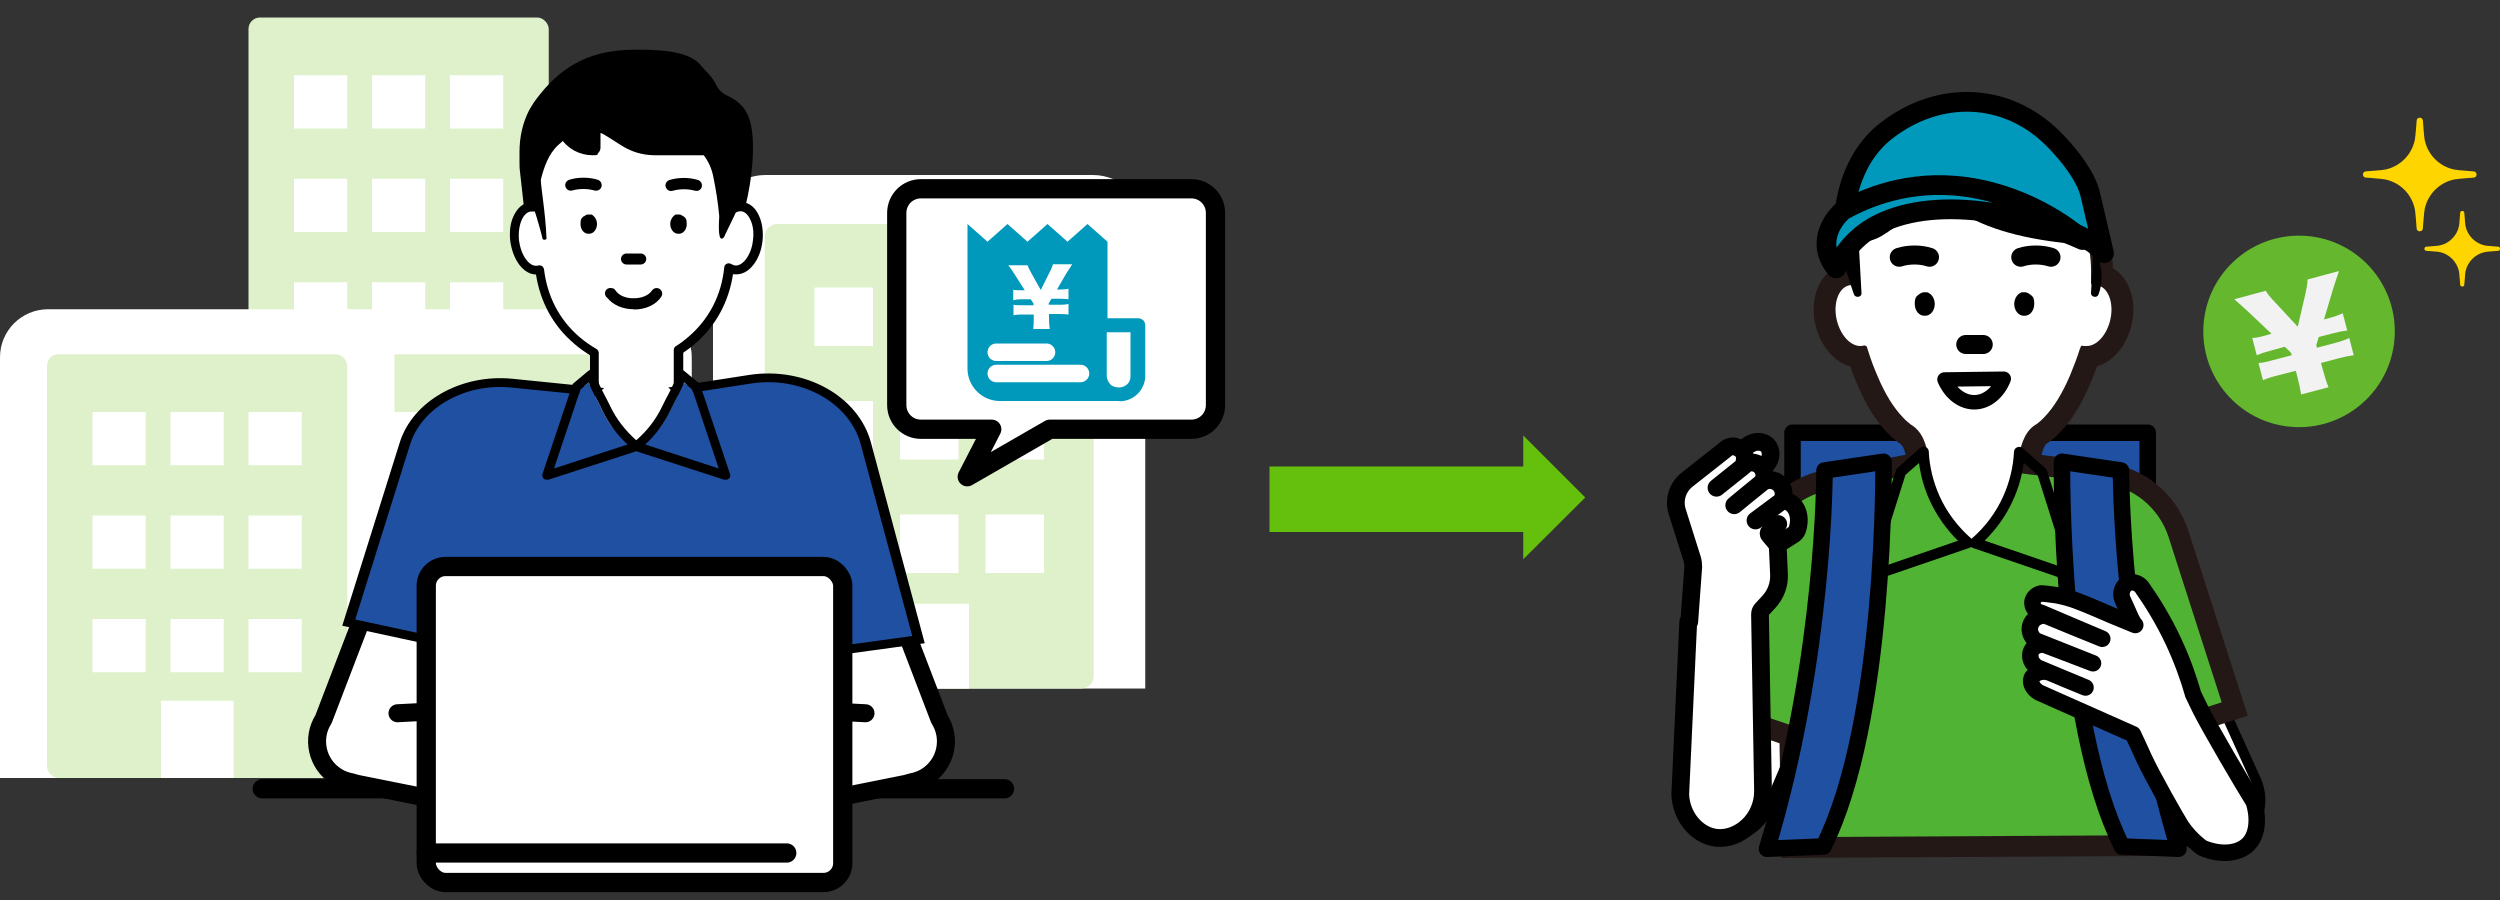 <?xml version="1.0" encoding="UTF-8"?>
<svg id="_レイヤー_1" data-name="レイヤー_1" xmlns="http://www.w3.org/2000/svg" width="1000" height="360" version="1.1" viewBox="0 0 1000 360">
  <rect x="0" y="0" width="1000" height="360" fill="#333333" stroke="none"/>
  <!-- Generator: Adobe Illustrator 29.7.1, SVG Export Plug-In . SVG Version: 2.1.1 Build 8)  -->
  <g>
    <g>
      <rect x="717" y="173.1" width="142.1" height="165.9" fill="#1f50a2" stroke="#000" stroke-linecap="round" stroke-linejoin="round" stroke-width="6.6"/>
      <g>
        <path d="M737.8,246.3l-32.4,75.8c-2.5,6.6-8.5,10.7-14.9,10.7s-4-.4-6-1.2c-8.2-3.5-12.2-13.4-8.9-22.1l32.4-75.8c3.3-8.7,12.6-12.9,20.8-9.4,8.2,3.5,12.2,13.4,8.9,22.1ZM690.5,336.9h0c-2.5,0-5-.5-7.4-1.5-5-2.1-8.9-6.1-11-11.4-2-4.9-2.1-10.3-.5-15.3,0,0,0,0,0,0,0-.3.2-.6.3-.9l32.4-75.8c2-5.3,5.8-9.4,10.7-11.6,4.9-2.2,10.4-2.3,15.3-.2,5,2.1,8.9,6.1,11,11.3,2.1,5.2,2.2,11,.2,16.2l-19.5,41.8h0l-1.8,4.8-11,29.2c-.7,1.8-1.6,3.5-2.6,4.9h0c-1.9,2.6-4.2,4.7-7,6.1h0l-9.1,2.2Z"/>
        <path d="M728.9,224.2c-8.2-3.5-17.5.7-20.8,9.4l-32.4,75.8c-3.3,8.7.7,18.6,8.9,22.1,2,.8,4,1.2,6,1.2,6.4,0,12.4-4,14.9-10.7l32.4-75.8c3.3-8.7-.7-18.6-8.9-22.1Z" fill="#fff"/>
      </g>
      <g>
        <path d="M844.4,228.4c8.7-3.5,18.6.7,22.1,9.4l34.3,75.8c3.5,8.7-.7,18.6-9.4,22.1-2.1.8-4.2,1.2-6.3,1.2-6.7,0-13.1-4-15.8-10.7l-34.3-75.8c-3.5-8.7.7-18.6,9.4-22.1ZM875.5,338.9h0c-2.9-1.4-5.4-3.5-7.4-6.1h0c-1.1-1.5-2.1-3.1-2.8-4.9l-11.7-29.2-1.9-4.8h0l-20.6-41.8c-2.1-5.3-2-11,.2-16.2,2.2-5.2,6.3-9.2,11.6-11.3,5.3-2.1,11-2.1,16.2.2,5.2,2.2,9.2,6.3,11.3,11.6l34.3,75.8c.1.3.2.6.3.9,0,0,0,0,0,0,1.7,5,1.5,10.4-.5,15.3-2.2,5.2-6.4,9.2-11.6,11.4-2.5,1-5.1,1.5-7.8,1.5h0l-9.6-2.2Z"/>
        <path d="M844.4,228.4c8.7-3.5,18.6.7,22.1,9.4l34.3,75.8c3.5,8.7-.7,18.6-9.4,22.1-2.1.8-4.2,1.2-6.3,1.2-6.7,0-13.1-4-15.8-10.7l-34.3-75.8c-3.5-8.7.7-18.6,9.4-22.1Z" fill="#fff"/>
      </g>
      <g>
        <g>
          <path d="M771.6,195h0c.6-8.1-.2-14.8-2.2-19.3-1.2-2.7-3-4.7-5.1-5.9-1-.8-2-1.6-3-2.7-3.8-3.9-7.3-9.5-10.3-16.7-1.4-3.2-2.6-6.4-3.6-9.6-.2-.6-.4-1.2-.6-1.9,0-.2-.2-.4-.5-.6-.1,0-.3-.1-.4-.1s-.2,0-.3,0h-.1c-.5.2-.9.2-1.4.2-3.9,0-7.8-4.2-9.3-10-1.7-6.6.4-13,4.6-14.2.5-.1.9-.2,1.4-.2s.5,0,.8,0c0,0,0,0,.1,0,.2,0,.4,0,.6-.2.2-.2.3-.4.3-.7,0-.8,0-1.5,0-2.2-.4-12.5,2.8-22.3,9.4-29.3,7.6-8,19.7-12.1,35.9-12.3,0,0,.2,0,.4,0,.2,0,.3,0,.4,0h.7s.8,0,.8,0c.1,0,.2,0,.4,0,.1,0,.3,0,.4,0,16.2.2,28.3,4.3,35.9,12.3,6.7,7,9.9,16.8,9.5,29.3,0,.7,0,1.4,0,2.2,0,.3.1.5.3.7.2.2.4.2.6.2s0,0,.1,0c.2,0,.4,0,.6,0,.5,0,1,0,1.4.2,4.2,1.2,6.3,7.6,4.6,14.2-1.5,5.8-5.4,10-9.3,10s-.9,0-1.4-.2c0,0-.2,0-.2,0-.4,0-.8.3-.9.7,0,.2-.1.4-.2.5-1.1,3.5-2.5,7.2-4,10.8-3.1,7.2-6.5,12.8-10.3,16.7-.9,1-1.9,1.9-3,2.7-2,1.1-3.6,2.8-4.8,5.2-2.3,4.5-3.2,11.4-2.5,20" fill="none" stroke="#231815" stroke-width="17.5"/>
          <path d="M789.6,221.7c-6.6,0-12.8-23-18-26.7h0c.6-8.1-.2-14.8-2.2-19.3-1.2-2.7-3-4.7-5.1-5.9-1-.8-2-1.6-3-2.7-3.8-3.9-7.3-9.5-10.3-16.7-1.4-3.2-2.6-6.4-3.6-9.6-.2-.6-.4-1.2-.6-1.9,0-.2-.2-.4-.5-.6-.1,0-.3-.1-.4-.1s-.2,0-.3,0h-.1c-.5.2-.9.2-1.4.2-3.9,0-7.8-4.2-9.3-10-1.7-6.6.4-13,4.6-14.2.5-.1.9-.2,1.4-.2s.5,0,.8,0c0,0,0,0,.1,0,.2,0,.4,0,.6-.2.2-.2.3-.4.3-.7,0-.8,0-1.5,0-2.2-.4-12.5,2.8-22.3,9.4-29.3,7.6-8,19.7-12.1,35.9-12.3,0,0,.2,0,.4,0,.2,0,.3,0,.4,0h.7s.8,0,.8,0c.1,0,.2,0,.4,0,.1,0,.3,0,.4,0,16.2.2,28.3,4.3,35.9,12.3,6.7,7,9.9,16.8,9.5,29.3,0,.7,0,1.4,0,2.2,0,.3.1.5.3.7.2.2.4.2.6.2s0,0,.1,0c.2,0,.4,0,.6,0,.5,0,1,0,1.4.2,4.2,1.2,6.3,7.6,4.6,14.2-1.5,5.8-5.4,10-9.3,10s-.9,0-1.4-.2c0,0-.2,0-.2,0-.4,0-.8.3-.9.7,0,.2-.1.4-.2.5-1.1,3.5-2.5,7.2-4,10.8-3.1,7.2-6.5,12.8-10.3,16.7-.9,1-1.9,1.9-3,2.7-2,1.1-3.6,2.8-4.8,5.2-2.3,4.5-3.2,11.4-2.5,20-5.2,3.7-11.4,26.7-18,26.7Z" fill="#fff"/>
        </g>
        <g>
          <g>
            <path d="M812,117.8c-.5-.5-1.2-.8-1.9-.9,0,0-.2,0-.3,0s-.2,0-.2,0h0s0,0-.1,0c-.2,0-.3,0-.5,0-.2,0-.3,0-.5.1-.3.1-.6.3-.9.5-1.1.8-1.9,2.4-1.9,4.1,0,2.6,1.7,4.7,3.8,4.7s.1,0,.2,0c0,0,.1,0,.2,0,2.1,0,3.8-2.1,3.8-4.7s-.6-3-1.6-3.8Z"/>
            <path d="M767.6,117.8c.5-.5,1.2-.8,1.9-.9,0,0,.2,0,.3,0s.2,0,.2,0h0s0,0,.1,0c.2,0,.3,0,.5,0,.2,0,.3,0,.5.1.3.1.6.3.9.5,1.1.8,1.9,2.4,1.9,4.1,0,2.6-1.7,4.7-3.8,4.7s-.1,0-.2,0c0,0-.1,0-.2,0-2.1,0-3.8-2.1-3.8-4.7s.6-3,1.6-3.8Z"/>
          </g>
          <path d="M801.5,151.5c-2.2,5.6-6.6,9.2-11.4,9.4-5,.2-9.8-3.3-12.3-9.1,7.9-.1,15.7-.2,23.6-.3Z" fill="none" stroke="#000" stroke-linecap="round" stroke-linejoin="round" stroke-width="5.8"/>
        </g>
        <path d="M820.4,102.9c-3.7-1.2-8.5-1.2-12.1,0" fill="none" stroke="#000" stroke-linecap="round" stroke-linejoin="round" stroke-width="7.6"/>
        <path d="M759.7,102.9c3.7-1.2,8.5-1.2,12.1,0" fill="none" stroke="#000" stroke-linecap="round" stroke-linejoin="round" stroke-width="7.6"/>
        <line x1="786.3" y1="137.8" x2="793.3" y2="137.8" fill="none" stroke="#000" stroke-linecap="round" stroke-linejoin="round" stroke-width="7.6"/>
        <path d="M833.5,89.2l-48-11.5-33.4,4.2-8.5,4.1c2.1,4-7.9,14.6-6.3,18.9,1.6,4.3,2.8,8.7,4.3,12.9.6,1.5,3.1,1.1,3-.5l-1.1-19.9c3.4-.7,6.6-1.5,9.1-3,13.3-7.7,15.5-18,16.8-23.1h1.9c3,6.9,15.8,24.3,66.2,26.8l-1.1,19.2c0,1.6,2.5,2,3,.5,3.9-10.5-2.8-17.6-1.8-28.6"/>
        <path d="M841.6,101.3c-1.8-7.7-3.6-15.4-5.4-23.1-1.5-7.1-8-15.8-15-22.8-18.6-18.5-45.7-19.5-66.8-3-3,2.3-9,7.7-13,17.9-3.9,9.8-4.1,19.2-4,23.9,7.7-4.9,24.8-14,48.1-11.1,34,4.2,50,10.8,56.1,18.2Z" fill="#0099bc" stroke="#000" stroke-linejoin="round" stroke-width="7.9"/>
        <path d="M734.5,107.3c2.2-4.8,4.9-8.4,7.7-11.1,17.3-17,55-16.2,90.8-.2-4.5-4.4-24.3-19.5-50.9-21.7-22.2-1.9-38.8,6.5-44.9,9.9-.6.5-7.6,6.6-6.5,15.1.5,3.9,2.6,6.7,3.7,8Z" fill="#0099bc" stroke="#000" stroke-linejoin="round" stroke-width="7.9"/>
      </g>
      <g>
        <path d="M893.8,283.6l-22.5-70c-4.4-13.6-16.4-23.2-30.6-24.5l-33.8-4.1c-.6,3.9-2,9.5-5.1,15.6-2.7,5.3-7.8,15.5-13.8,16-7,.6-15.5-12.2-20.4-31.6l-35.2,6.6c-13.3,1.9-24.4,11.1-28.7,23.8l-22.6,67.1,34.7,11.7.8,44.7,150.9-.8-.8-45.9,27.1-8.7Z" fill="#51b333"/>
        <path d="M767.7,185.1l-35.2,6.6c-13.3,1.9-24.4,11.1-28.7,23.8l-22.6,67.1,34.7,11.7.8,44.7,150.9-.8-.8-45.9,27.1-8.7-22.5-70c-4.4-13.6-16.4-23.2-30.6-24.5l-33.8-4.1" fill="none" stroke="#231815" stroke-width="8.3"/>
      </g>
      <path d="M830.2,233.1c-.2,0-.5,0-.7-.1l-40.3-13.8c-.7-.2-1.3-.9-1.4-1.6-.1-.7.1-1.5.7-2,5.5-4.7,9.9-10.6,12.8-17.1,2.5-5.6,4-11.6,4.3-17.8,0-.8.5-1.5,1.3-1.8.8-.3,1.6-.2,2.2.4l9.5,8.4,13.6,42.8c.2.8,0,1.6-.5,2.2-.4.4-.9.6-1.5.6ZM794,216.3l32.9,11.3-11.9-37.7-5.5-4.8c-.7,5.2-2.1,10.2-4.3,15-2.7,6-6.6,11.5-11.3,16.1Z"/>
      <g>
        <path d="M787.3,217.1l-40.3,13.8,13.4-42.2,9-8c.2,4.3,1.1,11.1,4.5,18.5,4.1,9.1,9.9,14.9,13.4,17.9Z" fill="#51b333"/>
        <path d="M747,233.1c-.5,0-1.1-.2-1.5-.6-.6-.6-.8-1.4-.5-2.2l13.4-42.2c.1-.4.3-.7.6-.9l9-8c.6-.5,1.5-.7,2.2-.4.8.3,1.3,1,1.3,1.8.3,6.2,1.8,12.2,4.3,17.8,2.9,6.5,7.4,12.4,12.8,17.1.6.5.8,1.3.7,2-.1.7-.7,1.4-1.4,1.6l-40.3,13.8c-.2,0-.5.1-.7.1ZM762.2,189.9l-11.9,37.7,32.9-11.3c-4.7-4.6-8.6-10.2-11.3-16.1-2.2-4.8-3.6-9.8-4.3-15l-5.5,4.8Z"/>
      </g>
      <path d="M871.4,339.5c-23.3-77.1-23-151.3-23-151.3l-23.6-3.5s-1.3,103.3,24,153.9l22.6.9Z" fill="#1f50a2" stroke="#000" stroke-linecap="round" stroke-linejoin="round" stroke-width="6.6"/>
      <path d="M706.8,339.5c23.3-77.1,23-151.3,23-151.3l23.6-3.5s1.3,103.3-24,153.9l-22.6.9Z" fill="#1f50a2" stroke="#000" stroke-linecap="round" stroke-linejoin="round" stroke-width="6.6"/>
      <path d="M849.1,339.5" fill="#1f50a2" stroke="#000" stroke-linecap="round" stroke-linejoin="round" stroke-width="6.6"/>
      <path d="M877.2,277.6c1,2.1,2,4.1,3,6.2,3.7,7.4,17.2,30.4,21.1,36.6.7,1.1,3.6,11.5-1.9,17.2-4,4.1-11.4,4.6-18.6,1.5-4.1-3.1-6.7-6.3-8.2-8.5-1.6-2.4-11.8-20.3-15.2-27.8-1.8-4-3.3-7.2-4.2-9.1-12.5-5.6-25.1-11.1-37.6-16.7-2.4-1.4-3.6-3.8-3-5.5.7-2.2,4.4-3.9,8.1-2.1,4.5,1.9,9,3.8,13.5,5.6-6.2-2.6-12.4-5.2-18.5-7.7-3.1-1.2-4.3-4.6-3.2-6.9.8-1.8,3-2.8,5.3-2.5,6.5,2.5,12.9,4.9,19.4,7.4l-22.9-9.1c-1.9-1.4-2.8-3.8-2.2-5.9.7-2.6,3.4-4.4,6.3-4,7.5,3.1,15,6.2,22.5,9.2-8.2-3.5-16.4-6.9-24.5-10.4-2.3-.4-3.7-2.5-3.4-4.5.3-1.5,1.6-2.8,3.3-3.2,1.5,0,3.7.3,6.4.7,5.9,1.1,9.7,2.8,16.1,5.5,3.4,1.5,8.6,3.7,15.3,6.4-1.5-1.5-2.8-5.5-5-10-1.3-2.8,0-5.8,2.2-6.8,1.7-.7,3.9-.1,5.3,1.5,4.1,5.8,8.6,13,12.7,21.7,3.6,7.7,6.1,14.8,7.9,21.1Z" fill="#fff" stroke="#000" stroke-linecap="round" stroke-linejoin="round" stroke-width="6.6"/>
      <g>
        <path d="M694,183.1c2.9-2.8,3.9-4.2,5.5-5.2.7-.4,1.4-.7,2-.9,2-.6,4.1-.2,5.4,1.1,1.8,1.8,1.9,5.3-.3,7.6-.9,1-1.8,1.9-5,4.8l-7.6-7.4Z" fill="#fff" stroke="#000" stroke-linecap="round" stroke-linejoin="round" stroke-width="7.1"/>
        <path d="M675.3,248.7l-3.2,69c.3,9.2,6.9,16.5,14.3,17.4,9.1,1.1,19-7.3,18.8-19l-1.2-70.4c0-.8.3-1.5.8-2l2.7-2.9c2.8-3,4.3-7,4.1-11.1l-.5-11c0-.3,0-.5.2-.8s.3-.5.6-.6l5.5-3.5c.7-.5,1.2-1.1,1.5-1.9,1.2-3.6.7-7.3-1.4-9.7-.8-.8-1.7-1.4-2.5-1.8s-1.9-.3-2.7.3c-3.4,2.5-6.8,5-10.1,7.5l10.4-7.7c1.4-2.3,1-5.2-.9-7-2-1.9-5.1-2-7.3-.2-3.6,2.9-7.2,5.9-10.7,8.8,3.7-3,7.4-6.1,11.2-9.1,1.2-1.9,1.1-4.4-.3-6.1-1.4-1.8-3.9-2.4-5.9-1.5-4,3.2-8.1,6.5-12.1,9.7l10.4-8.3c.2-.3.4-.7.5-1.1.4-1,.5-2,.5-2.7,0-.4-.2-1.4-.8-2.3-.8-1.1-1.7-1.6-2.2-1.7-.3-.2-.9-.4-1.6-.5-1.3,0-2.2.5-2.5.7l-16.1,12.7c-3.8,3-5.4,8.1-3.9,12.8l6,19c.3,1,.4,2,.4,3.1l-1.6,21.9Z" fill="#fff" stroke="#000" stroke-linecap="round" stroke-linejoin="round" stroke-width="7.1"/>
        <path d="M711.3,209.6l-3.5,3c-.4.4-.5,1-.1,1.4l3.4,4" fill="#fff" stroke="#000" stroke-linecap="round" stroke-linejoin="round" stroke-width="7.1"/>
      </g>
    </g>
    <g>
      <path d="M966.4,51.5c.2-2.3.3-3.4.3-3.6.4-1.1,2-1.1,2.4,0,0,.2.2,1.3.3,3.6.2,2.4.3,3.6.5,4.6,1.3,5.9,5.8,10.4,11.7,11.7,1,.2,2.2.3,4.6.5,2.3.2,3.4.3,3.6.3,1.1.4,1.1,2,0,2.4-.2,0-1.3.2-3.6.3-2.4.2-3.6.3-4.6.5-5.9,1.3-10.4,5.8-11.7,11.7-.2,1-.3,2.2-.5,4.6-.2,2.3-.3,3.4-.3,3.6-.4,1.1-2,1.1-2.4,0,0-.2-.2-1.3-.3-3.6-.2-2.4-.3-3.6-.5-4.6-1.3-5.9-5.8-10.4-11.7-11.7-1-.2-2.2-.3-4.6-.5-2.3-.2-3.4-.3-3.6-.3-1.1-.4-1.1-2,0-2.4.2,0,1.3-.2,3.6-.3,2.4-.2,3.6-.3,4.6-.5,5.9-1.3,10.4-5.8,11.7-11.7.2-1,.3-2.2.5-4.6Z" fill="#ffd500"/>
      <path d="M983.9,87.3c.1-1.5.2-2.3.2-2.4.3-.7,1.3-.7,1.6,0,0,.1.1.9.2,2.4.1,1.6.2,2.4.3,3.1.8,3.9,3.9,7,7.8,7.8.7.1,1.5.2,3.1.3,1.5.1,2.3.2,2.4.2.7.3.7,1.3,0,1.6-.1,0-.9.1-2.4.2-1.6.1-2.4.2-3.1.3-3.9.8-7,3.9-7.8,7.8-.1.7-.2,1.5-.3,3.1-.1,1.5-.2,2.3-.2,2.4-.3.7-1.3.7-1.6,0,0-.1-.1-.9-.2-2.4-.1-1.6-.2-2.4-.3-3.1-.8-3.9-3.9-7-7.8-7.8-.7-.1-1.5-.2-3.1-.3-1.5-.1-2.3-.2-2.4-.2-.7-.3-.7-1.3,0-1.6.1,0,.9-.1,2.4-.2,1.6-.1,2.4-.2,3.1-.3,3.9-.8,7-3.9,7.8-7.8.1-.7.2-1.5.3-3.1Z" fill="#ffd500"/>
    </g>
    <g>
      <circle cx="919.5" cy="132.5" r="38.3" transform="translate(761.5 1048) rotate(-88.4)" fill="#65b72e"/>
      <path d="M920.5,158.2c-.4-2.7-.9-4.9-1.6-7.7l-.6-2.2-7.7,2c-2.4.6-3.9,1.1-5.4,1.8l-1.8-6.9c1.6-.1,3.2-.4,5.6-1.1l7.7-2-.3-1-2.5-2.4-5.8,1.6c-2.5.7-3.5,1-5.4,1.8l-1.8-6.9c1.7-.1,3.2-.4,5.6-1.1l2.1-.6-9.2-8.7c-1.6-1.5-4.4-4-5.7-5.1l12.6-3.4c.9,1.5,1.7,2.5,3.8,4.7l9,9.7,3-12.9c.7-3.2.9-4.4.9-6l12.6-3.4c-.6,1.6-2.1,6.4-2.4,7.3l-3.6,12.1,2.1-.6c2.4-.6,3.6-1.1,5.4-1.9l1.8,6.9c-1.8.2-3.3.5-5.6,1.1l-5.8,1.5-1,3.3.3,1,7.5-2c2.3-.6,3.7-1.1,5.4-1.9l1.8,6.9c-2,.3-3.3.5-5.6,1.1l-7.5,2,.6,2.2c.9,3.4,1.5,5.2,2.4,7.5l-11,2.9Z" fill="#f2f2f2"/>
    </g>
  </g>
  <g>
    <rect x="507.8" y="186.6" width="104.7" height="26.2" fill="#65c00d"/>
    <polygon points="609.3 174.2 609.3 223.7 634.1 199 609.3 174.2" fill="#65c00d"/>
  </g>
  <g>
    <g>
      <path d="M306.3,70h130.8c11.6,0,21,9.4,21,21v184.4h-172.9V91c0-11.6,9.4-21,21-21Z" fill="#fff"/>
      <g>
        <rect x="305.9" y="89.6" width="131.6" height="185.8" rx="5" ry="5" fill="#def1cb"/>
        <rect x="325.8" y="115" width="23.4" height="23.4" fill="#fff"/>
        <rect x="360" y="115" width="23.4" height="23.4" fill="#fff"/>
        <rect x="394.2" y="115" width="23.4" height="23.4" fill="#fff"/>
        <rect x="325.8" y="160.4" width="23.4" height="23.4" fill="#fff"/>
        <rect x="360" y="160.4" width="23.4" height="23.4" fill="#fff"/>
        <rect x="394.2" y="160.4" width="23.4" height="23.4" fill="#fff"/>
        <rect x="325.8" y="205.8" width="23.4" height="23.4" fill="#fff"/>
        <rect x="360" y="205.8" width="23.4" height="23.4" fill="#fff"/>
        <rect x="355.8" y="241.5" width="31.8" height="33.9" fill="#fff"/>
        <rect x="394.2" y="205.8" width="23.4" height="23.4" fill="#fff"/>
      </g>
    </g>
    <g>
      <rect x="99.4" y="7" width="120.1" height="169.5" rx="4.6" ry="4.6" fill="#def1cb"/>
      <rect x="117.6" y="30.1" width="21.3" height="21.3" fill="#fff"/>
      <rect x="148.8" y="30.1" width="21.3" height="21.3" fill="#fff"/>
      <rect x="180" y="30.1" width="21.3" height="21.3" fill="#fff"/>
      <rect x="117.6" y="71.5" width="21.3" height="21.3" fill="#fff"/>
      <rect x="148.8" y="71.5" width="21.3" height="21.3" fill="#fff"/>
      <rect x="180" y="71.5" width="21.3" height="21.3" fill="#fff"/>
      <rect x="117.6" y="112.9" width="21.3" height="21.3" fill="#fff"/>
      <rect x="148.8" y="112.9" width="21.3" height="21.3" fill="#fff"/>
      <rect x="145" y="145.6" width="29" height="30.9" fill="#fff"/>
      <rect x="180" y="112.9" width="21.3" height="21.3" fill="#fff"/>
    </g>
    <g>
      <path d="M138.1,123.7h119.4c10.6,0,19.2,8.6,19.2,19.2v168.3H118.9v-168.3c0-10.6,8.6-19.2,19.2-19.2Z" fill="#fff"/>
      <g>
        <rect x="137.7" y="141.7" width="120.1" height="169.5" rx="4.6" ry="4.6" fill="#def1cb"/>
        <rect x="155.9" y="164.8" width="21.3" height="21.3" fill="#fff"/>
        <rect x="187.1" y="164.8" width="21.3" height="21.3" fill="#fff"/>
        <rect x="218.3" y="164.8" width="21.3" height="21.3" fill="#fff"/>
        <rect x="155.9" y="206.2" width="21.3" height="21.3" fill="#fff"/>
        <rect x="187.1" y="206.2" width="21.3" height="21.3" fill="#fff"/>
        <rect x="218.3" y="206.2" width="21.3" height="21.3" fill="#fff"/>
        <rect x="155.9" y="247.6" width="21.3" height="21.3" fill="#fff"/>
        <rect x="187.1" y="247.6" width="21.3" height="21.3" fill="#fff"/>
        <rect x="183.3" y="280.3" width="29" height="30.9" fill="#fff"/>
        <rect x="218.3" y="247.6" width="21.3" height="21.3" fill="#fff"/>
      </g>
    </g>
    <g>
      <path d="M19.2,123.7h119.4c10.6,0,19.2,8.6,19.2,19.2v168.3H0v-168.3c0-10.6,8.6-19.2,19.2-19.2Z" fill="#fff"/>
      <g>
        <rect x="18.8" y="141.7" width="120.1" height="169.5" rx="4.6" ry="4.6" fill="#def1cb"/>
        <rect x="37" y="164.8" width="21.3" height="21.3" fill="#fff"/>
        <rect x="68.2" y="164.8" width="21.3" height="21.3" fill="#fff"/>
        <rect x="99.4" y="164.8" width="21.3" height="21.3" fill="#fff"/>
        <rect x="37" y="206.2" width="21.3" height="21.3" fill="#fff"/>
        <rect x="68.2" y="206.2" width="21.3" height="21.3" fill="#fff"/>
        <rect x="99.4" y="206.2" width="21.3" height="21.3" fill="#fff"/>
        <rect x="37" y="247.6" width="21.3" height="21.3" fill="#fff"/>
        <rect x="68.2" y="247.6" width="21.3" height="21.3" fill="#fff"/>
        <rect x="64.4" y="280.3" width="29" height="30.9" fill="#fff"/>
        <rect x="99.4" y="247.6" width="21.3" height="21.3" fill="#fff"/>
      </g>
    </g>
    <g>
      <g>
        <path d="M296.8,82.8c-1-.1-1.9,0-2.9.5.2-1.5.3-3,.3-4.5,0-22.3-18.2-40.5-40.5-40.5s-40.5,18.2-40.5,40.5,0,2.7.2,4c-.4,0-.9,0-1.3,0-4.2.5-7,6.6-6.2,13.5.8,7,4.9,12.2,9.2,11.7.3,0,.6,0,.8-.2,1.3,11.4,6.4,21.1,14.9,28.4,2.2,1.9,4.6,3.5,6.9,4.9v116.1h33.5v-117.2c1.8-1.1,3.5-2.4,5.2-3.9,8.7-7.4,13.8-17.4,15-29.1.7.5,1.4.8,2.3.9,4.2.5,8.4-4.7,9.2-11.7.8-7-2-13-6.2-13.5Z" fill="#fff"/>
        <path d="M271.3,259h-33.5c-1,0-1.8-.8-1.8-1.8v-115.1c-2.2-1.4-4.4-2.9-6.3-4.6-8.4-7.1-13.6-16.7-15.3-27.7-2.4,0-4.7-1.4-6.6-3.8-1.9-2.5-3.2-5.9-3.7-9.6-.4-3.7,0-7.3,1.4-10.1,1.4-3,3.5-4.9,6-5.3,0-.8,0-1.5,0-2.3,0-23.3,19-42.3,42.3-42.3s42.3,19,42.3,42.3,0,1.5,0,2.2c.4,0,.7,0,1.1,0h0c2.7.3,5,2.2,6.4,5.4,1.3,2.8,1.8,6.5,1.4,10.1-.4,3.7-1.7,7.1-3.7,9.6-2.1,2.7-4.8,4-7.5,3.7-.2,0-.4,0-.6,0-1.7,11.1-6.9,20.7-15.3,27.9-1.4,1.2-3,2.4-4.6,3.5v116.2c0,1-.8,1.8-1.8,1.8ZM239.6,255.4h29.9v-115.4c0-.6.3-1.2.8-1.5,1.8-1.1,3.5-2.4,5-3.7,8.3-7.1,13.3-16.7,14.4-27.9,0-.6.5-1.2,1-1.4.6-.3,1.2-.2,1.8.1.5.3,1,.5,1.5.6,1.9.2,3.5-1.4,4.3-2.4,1.5-2,2.6-4.7,2.9-7.8.4-3.1,0-6-1.1-8.2-.5-1.1-1.7-3.1-3.6-3.3-.6,0-1.2,0-1.9.4-.6.3-1.3.2-1.8-.2-.5-.4-.8-1-.7-1.7.2-1.5.2-2.9.2-4.3,0-21.3-17.4-38.7-38.7-38.7s-38.7,17.4-38.7,38.7,0,2.6.2,3.9c0,.5-.1,1.1-.5,1.5-.4.4-1,.6-1.5.5-.3,0-.6,0-.8,0-1.9.2-3.1,2.2-3.6,3.3-1,2.3-1.4,5.2-1.1,8.2.4,3.1,1.4,5.8,2.9,7.8.8,1,2.3,2.6,4.3,2.4.2,0,.3,0,.5-.1.5-.2,1.1,0,1.5.2.4.3.7.8.8,1.3,1.3,10.9,6.2,20.3,14.3,27.2,2,1.7,4.3,3.3,6.7,4.7.5.3.9.9.9,1.5v114.3Z"/>
      </g>
      <path d="M298.2,44.2c-1.7-2.5-4.1-4.5-7.2-5.9-1.2-.5-2.1-1.2-2.8-1.9-.7-.7-1.4-1.6-1.9-2.8-1.6-3.2-4.2-5.2-6.3-7.8-4.9-6.1-20.2-6-27-5.9-15.7.2-27.1,5.5-36.9,17.7-.9,1.1-1.7,2.2-2.5,3.3-.7,1.1-1.4,2.2-2,3.3-2.6,5.1-3.8,10.8-3.8,16.5s0,2.7,0,4c0,1.3,0,2.7.2,4l1.5,13.5c.2,4.2,1.9-2.6,3.9,1.3,1.1,2.1,2,6.2,2.7,8.4.2.6.8,3,.9,3.6.2.6,1.6.5,1.6-.1-.4-11-2.6-22.2-2.2-23.8,1.2-4.7,3-10,6.8-13.5.6-.5,1.2-1.1,1.9-1.7,1.3,1.6,2.9,2.9,4.7,3.9,2.3,1.2,4.7,1.8,7.3,1.8s1.6-.3,2.2-.9c.6-.6.9-1.4.9-2.2v-5.8c1,0,7.7,4.8,10.5,6.2,3.5,1.8,7.3,2.7,11.5,2.7h19.3c1.9,2.5,3.2,5.4,3.8,8.5,1.1,5.3,1.9,10.5,2.4,15.9,0,.8-.8,9.8,1.2,8.9.6-.2.9-.8,1.1-1.4.2-.6,3.9-7.8,5.2-11,1.2-3,2.1,2.3,3-.8,2.3-8.3,5.4-30.1,0-37.8Z"/>
      <g>
        <path d="M273.2,86.5c-.4-.4-1-.7-1.5-.7,0,0-.2,0-.2,0s-.1,0-.2,0h0s0,0-.1,0c-.1,0-.3,0-.4,0-.1,0-.3,0-.4,0-.3,0-.5.2-.7.4-.9.7-1.6,1.9-1.6,3.4,0,2.1,1.4,3.9,3.1,3.9s.1,0,.2,0c0,0,.1,0,.2,0,1.7,0,3.1-1.7,3.1-3.9s-.5-2.4-1.3-3.1Z"/>
        <path d="M233.7,86.5c.4-.4,1-.7,1.5-.7,0,0,.2,0,.2,0s.1,0,.2,0h0s0,0,.1,0c.1,0,.3,0,.4,0,.1,0,.3,0,.4,0,.3,0,.5.2.7.4.9.7,1.6,1.9,1.6,3.4,0,2.1-1.4,3.9-3.1,3.9s-.1,0-.2,0c0,0-.1,0-.2,0-1.7,0-3.1-1.7-3.1-3.9s.5-2.4,1.3-3.1Z"/>
      </g>
      <path d="M253.5,123.7c-4.4,0-8.3-1.7-10.5-4.5-.9-.6-1.3-1.8-.8-2.8.5-1.1,1.9-1.5,3-1h.3c.3.3.6.6.8.9,1.3,1.9,4.1,3.1,7.3,3,3.2,0,5.9-1.2,7.2-3.1.7-1,2-1.3,3.1-.6,1,.7,1.3,2,.6,3.1-2.1,3.2-6.2,5.1-10.9,5.1,0,0,0,0-.1,0Z"/>
      <path d="M278.6,76.3c-.2,0-.4,0-.6,0-2.7-.8-6.2-.8-8.9,0-1.2.4-2.4-.3-2.8-1.5-.4-1.2.3-2.4,1.5-2.8,3.5-1.1,7.9-1.1,11.4,0,1.2.4,1.8,1.6,1.5,2.8-.3,1-1.2,1.6-2.1,1.6Z"/>
      <path d="M228.3,76.3c-.9,0-1.8-.6-2.1-1.6-.4-1.2.3-2.4,1.5-2.8,3.5-1.1,7.9-1.1,11.4,0,1.2.4,1.8,1.6,1.5,2.8-.4,1.2-1.6,1.8-2.8,1.5-2.7-.8-6.2-.8-8.9,0-.2,0-.4,0-.6,0Z"/>
      <path d="M256.3,105.8h-5.7c-1.2,0-2.2-1-2.2-2.2s1-2.2,2.2-2.2h5.7c1.2,0,2.2,1,2.2,2.2s-1,2.2-2.2,2.2Z"/>
      <line x1="401.8" y1="315.5" x2="104.9" y2="315.5" fill="none" stroke="#000" stroke-linecap="round" stroke-linejoin="round" stroke-width="7.7"/>
      <g>
        <path d="M232.1,314.5h0c1.8-9-4-17.7-13-19.5l-48.8-9.8,13.4-48.2c4.9-7.7,2.6-18-5.2-22.9-7.7-4.9-18-2.6-22.9,5.2l-26.2,68.4c-4.9,7.7-2.6,18,5.2,22.9h0c1.9,1.2,3.9,1.9,6,2.3.7.2,1.4.4,2.1.6l69.8,14c9,1.8,17.7-4,19.5-13Z" fill="#fff" stroke="#000" stroke-linecap="round" stroke-linejoin="round" stroke-width="7.2"/>
        <polyline points="173.8 285.9 170.6 284.7 159 285.3" fill="#fff" stroke="#000" stroke-linecap="round" stroke-linejoin="round" stroke-width="7.2"/>
      </g>
      <g>
        <path d="M273.1,314.5h0c-1.8-9,4-17.7,13-19.5l48.8-9.8-13.4-48.2c-4.9-7.7-2.6-18,5.2-22.9,7.7-4.9,18-2.6,22.9,5.2l26.2,68.4c4.9,7.7,2.6,18-5.2,22.9h0c-1.9,1.2-3.9,1.9-6,2.3-.7.2-1.4.4-2.1.6l-69.8,14c-9,1.8-17.7-4-19.5-13Z" fill="#fff" stroke="#000" stroke-linecap="round" stroke-linejoin="round" stroke-width="7.2"/>
        <polyline points="331.4 285.9 334.6 284.7 346.2 285.3" fill="#fff" stroke="#000" stroke-linecap="round" stroke-linejoin="round" stroke-width="7.2"/>
      </g>
      <g>
        <path d="M367.4,255.9l-21.1-78.5c-4.7-17.6-25.3-29-46.4-25.7l-43.6,6.7-51.8-5.2c-19.6-2-37.7,8.3-42.7,24.2l-22.5,71.6,35.7,7.7.6,69.2,159,1.8-.6-67.3,33.2-4.5Z" fill="#1f50a2"/>
        <path d="M173.6,327.7l-.6-69.6-36.1-7.8,23-73.3c5.2-16.6,24.6-27.5,45-25.5l51.4,5.2,43.2-6.7c22.4-3.5,43.9,8.4,48.9,27.1l21.5,80.2-33.7,4.6.6,67.7-163.3-1.9ZM142.1,247.8l35.2,7.6.6,68.8,154.8,1.7-.6-67,32.8-4.5-20.6-76.7c-4.5-16.7-23.8-27.4-43.9-24.3l-43.9,6.8h-.3s-51.8-5.2-51.8-5.2c-18.4-1.8-35.8,8-40.4,22.9l-21.9,69.9Z"/>
      </g>
      <rect x="241" y="147.8" width="27.1" height="27.1" transform="translate(-39.5 227.3) rotate(-45)" fill="#fff"/>
      <g>
        <path d="M251,177.8c-4.2-3.9-7.6-8.5-10-13.5-.9-1.8-1.7-3.5-2.5-5-1.3-2.4-2.3-4.5-3-6.4l-3.3,2.8-10.6,31.7,29.4-9.6Z" fill="#1f50a2"/>
        <path d="M273.5,152.9c-.7,1.9-1.7,4-3,6.4-.8,1.5-1.6,3.1-2.5,5-2.4,5-5.8,9.6-10,13.5l29.4,9.6-10.6-31.7-3.3-2.8Z" fill="#1f50a2"/>
        <path d="M292,189.6l-11.9-35.5c-.1-.3-.3-.6-.5-.8l-6-5c-.5-.4-1.2-.5-1.9-.3-.6.3-1,.9-1.1,1.5-.1,2.2-1.5,4.8-3.2,8.1-.8,1.5-1.7,3.2-2.6,5.1-2.4,5-5.9,9.6-10.3,13.4-4.3-3.8-7.9-8.4-10.3-13.4-.9-1.9-1.8-3.6-2.6-5.1-1.7-3.3-3.1-6-3.2-8.1,0-.7-.4-1.3-1.1-1.5-.6-.3-1.3-.2-1.9.3l-6,5c-.3.2-.4.5-.5.8l-11.9,35.5c-.2.6,0,1.3.4,1.8.3.3.8.5,1.3.5s.4,0,.6,0l35.2-11.4,35.2,11.4c.2,0,.4,0,.6,0,.5,0,.9-.2,1.3-.5.5-.5.6-1.2.4-1.8ZM235.5,152.9c.7,1.9,1.7,4,3,6.4.8,1.5,1.6,3.1,2.5,5,2.4,5,5.8,9.6,10,13.5l-29.4,9.6,10.6-31.7,3.3-2.8ZM258.1,177.8c4.2-3.9,7.6-8.5,10-13.5.9-1.8,1.7-3.5,2.5-5,1.3-2.4,2.3-4.5,3-6.4l3.3,2.8,10.6,31.7-29.4-9.6Z"/>
      </g>
      <g>
        <rect x="170.5" y="226.6" width="166.6" height="126.4" rx="7.7" ry="7.7" fill="#fff" stroke="#000" stroke-linecap="round" stroke-linejoin="round" stroke-width="7.7"/>
        <line x1="314.7" y1="341.2" x2="170.5" y2="341.2" fill="none" stroke="#000" stroke-linecap="round" stroke-linejoin="round" stroke-width="7.7"/>
      </g>
    </g>
    <g>
      <path d="M476.4,75.5h-108c-5.4,0-9.7,4.3-9.7,9.7v76.8c0,5.4,4.3,9.7,9.7,9.7h28.3l-9.8,19,33-19h56.6c5.4,0,9.7-4.3,9.7-9.7v-76.8c0-5.4-4.3-9.7-9.7-9.7Z" fill="#fff" stroke="#000" stroke-linecap="round" stroke-linejoin="round" stroke-width="7.7"/>
      <g>
        <rect x="439.6" y="131" width="14.6" height="25.2" fill="#fff"/>
        <path d="M442.7,132.9v17.5c0,1.2.6,2.4,1.4,3.3s2.3,1.3,3.5,1.3,2.4-.5,3.3-1.3,1.3-2,1.3-3.3v-17.5h-9.5ZM447.7,160.4h-47.8c-3.4,0-6.7-1.4-9.1-3.8-2.4-2.4-3.8-5.7-3.8-9.1v-57.9l8,7.1,8-7.1,8,7.1,8-7.1,8,7.1,8-7.1,8,7.1v30.6h12.3c.7,0,1.4.3,2,.8.5.5.8,1.2.8,2v20.2c0,2.7-1.1,5.3-3,7.2-1.9,1.9-4.5,3-7.2,3Z" fill="#0099bc" fill-rule="evenodd"/>
        <path d="M413.3,131.7c.2-1.6.2-2.9.2-4.6v-1.3s-4.7,0-4.7,0c-1.4,0-2.4.1-3.4.3v-4.2c.9.2,1.8.2,3.3.2h4.7c0,0,0-.7,0-.7l-1.1-1.7h-3.6c-1.5,0-2.1.1-3.4.4v-4.2c.9.2,1.8.2,3.3.2h1.3s-4-6.3-4-6.3c-.7-1.1-1.9-2.9-2.6-3.7h7.7c.3.8.6,1.5,1.5,3.1l3.8,6.8,3.5-7c.9-1.7,1.1-2.4,1.4-3.3h7.7c-.5.7-2.1,3.2-2.4,3.7l-3.7,6.4h1.3c1.5,0,2.2-.1,3.3-.3v4.2c-1-.1-1.9-.2-3.3-.2h-3.5c0,0-1.1,1.8-1.1,1.8v.6s4.6,0,4.6,0c1.4,0,2.3-.1,3.3-.3v4.2c-1.1-.1-1.9-.2-3.3-.2h-4.5c0,0,0,1.4,0,1.4,0,2.1.1,3.2.3,4.6h-6.7Z" fill="#fff"/>
      </g>
    </g>
    <line x1="398.5" y1="140.9" x2="418.6" y2="140.9" fill="none" stroke="#fff" stroke-linecap="round" stroke-linejoin="round" stroke-width="7"/>
    <line x1="398.5" y1="149.4" x2="432.2" y2="149.4" fill="none" stroke="#fff" stroke-linecap="round" stroke-linejoin="round" stroke-width="7"/>
  </g>
</svg>